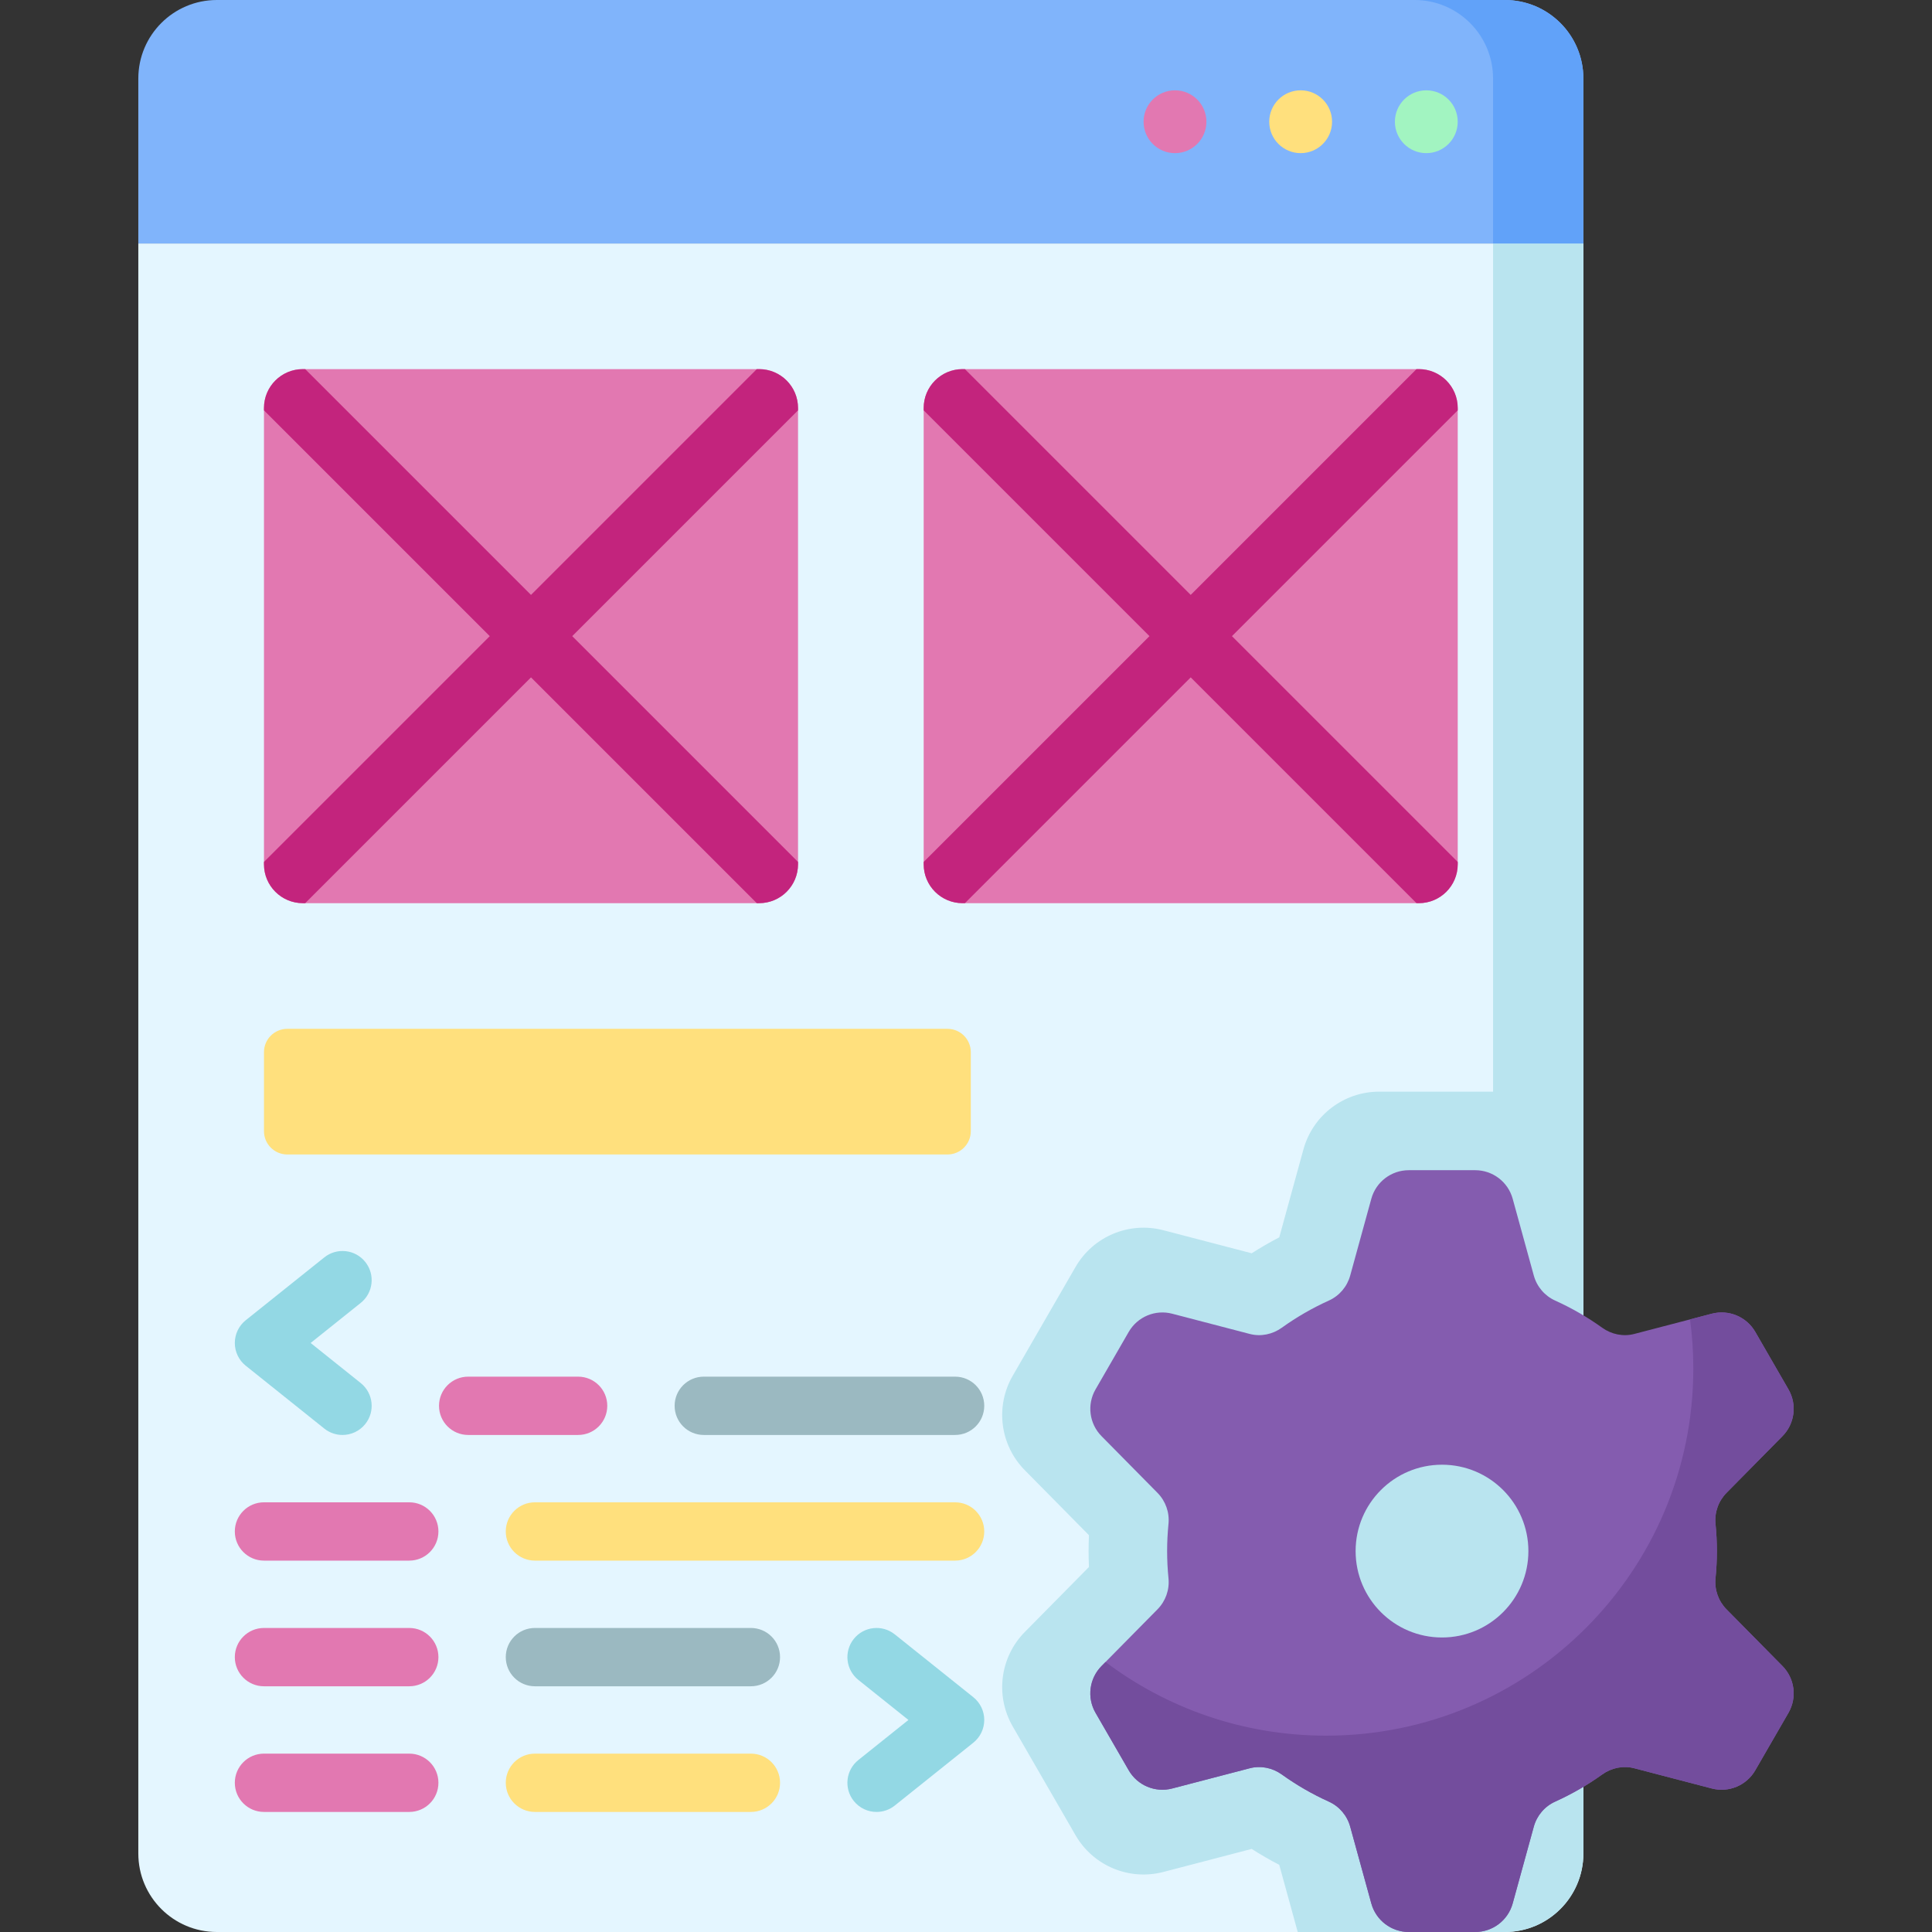 <svg id="Capa_1" enable-background="new 0 0 512 512" height="512" viewBox="0 0 512 512" width="512" xmlns="http://www.w3.org/2000/svg"><rect x="0" y="0" width="512" height="512" fill="#333333" stroke="none"/><g><g><g><path d="m36.655 491.187v-426.667h382.959v426.667c0 11.495-9.318 20.813-20.813 20.813h-341.333c-11.495 0-20.813-9.318-20.813-20.813z" fill="#e4f6ff"/></g><g><path d="m395.679 64.52v224.78h-30.184c-9.369 0-17.584 6.26-20.068 15.294l-6.412 23.317c-2.498 1.296-4.935 2.704-7.306 4.221l-23.402-6.106c-9.066-2.365-18.595 1.618-23.279 9.732l-16.65 28.839c-4.685 8.114-3.37 18.358 3.211 25.027l16.996 17.221c-.065 1.409-.097 2.813-.097 4.211s.033 2.803.097 4.211l-16.996 17.221c-6.582 6.668-7.896 16.913-3.211 25.027l16.65 28.839c4.685 8.114 14.213 12.098 23.279 9.732l23.402-6.106c2.371 1.516 4.808 2.925 7.306 4.221l4.895 17.799h54.891c11.495 0 20.813-9.318 20.813-20.813v-426.667z" fill="#b9e4ef"/></g><g><path d="m69.956 299.77v-20.939c0-3.414 2.767-6.181 6.181-6.181h174.955c3.414 0 6.181 2.767 6.181 6.181v20.939c0 3.414-2.767 6.181-6.181 6.181h-174.955c-3.414 0-6.181-2.767-6.181-6.181z" fill="#ffe07d"/></g><g><path d="m386.313 229.048v-120.925c0-5.69-4.612-10.302-10.302-10.302h-120.924c-5.69 0-10.302 4.612-10.302 10.302v120.925c0 5.69 4.612 10.302 10.302 10.302h120.925c5.689 0 10.301-4.613 10.301-10.302z" fill="#e278b1"/></g><g><path d="m69.956 229.048v-120.925c0-5.69 4.612-10.302 10.302-10.302h120.925c5.69 0 10.302 4.612 10.302 10.302v120.925c0 5.69-4.612 10.302-10.302 10.302h-120.926c-5.689 0-10.301-4.613-10.301-10.302z" fill="#e278b1"/></g><g><path d="m36.655 64.52v-43.707c0-11.495 9.318-20.813 20.813-20.813h341.333c11.495 0 20.813 9.318 20.813 20.813v43.707z" fill="#80b4fb"/></g><g><path d="m398.801 0h-23.935c11.495 0 20.813 9.318 20.813 20.813v43.707h23.935v-43.707c0-11.495-9.318-20.813-20.813-20.813z" fill="#61a2f9"/></g></g><g><g><path d="m454.992 411.057c0-2.433-.125-4.837-.362-7.208-.304-3.04.769-6.055 2.915-8.229l14.83-15.027c3.258-3.301 3.908-8.371 1.589-12.387l-8.799-15.241c-2.319-4.016-7.035-5.988-11.523-4.817l-20.547 5.361c-2.936.766-6.033.119-8.498-1.65-3.889-2.791-8.064-5.207-12.473-7.199-2.778-1.255-4.844-3.693-5.652-6.632l-5.595-20.344c-1.23-4.472-5.296-7.57-9.933-7.57h-17.598c-4.638 0-8.703 3.099-9.933 7.57l-5.595 20.344c-.808 2.939-2.874 5.377-5.652 6.632-4.409 1.992-8.585 4.408-12.473 7.199-2.465 1.77-5.561 2.416-8.498 1.65l-20.547-5.361c-4.487-1.171-9.204.801-11.523 4.817l-8.799 15.241c-2.319 4.016-1.668 9.087 1.589 12.387l14.831 15.027c2.146 2.175 3.22 5.189 2.915 8.229-.237 2.371-.362 4.774-.362 7.208 0 2.433.125 4.837.362 7.208.304 3.04-.769 6.055-2.915 8.229l-14.831 15.027c-3.258 3.301-3.908 8.371-1.589 12.387l8.799 15.241c2.319 4.016 7.035 5.988 11.523 4.817l20.547-5.361c2.936-.766 6.032-.119 8.498 1.65 3.889 2.791 8.064 5.207 12.473 7.199 2.778 1.255 4.844 3.693 5.652 6.632l5.595 20.344c1.23 4.471 5.296 7.57 9.933 7.57h17.598c4.638 0 8.703-3.099 9.933-7.57l5.595-20.344c.808-2.939 2.874-5.377 5.652-6.632 4.409-1.992 8.585-4.408 12.473-7.199 2.465-1.77 5.561-2.416 8.498-1.65l20.547 5.361c4.487 1.171 9.204-.801 11.523-4.817l8.799-15.241c2.319-4.016 1.668-9.087-1.589-12.387l-14.83-15.027c-2.146-2.175-3.22-5.189-2.915-8.229.237-2.371.362-4.775.362-7.208zm-72.846 22.894c-12.644 0-22.894-10.25-22.894-22.894s10.25-22.894 22.894-22.894 22.894 10.25 22.894 22.894-10.25 22.894-22.894 22.894z" fill="#845caf"/></g><g><path d="m454.992 411.057c0-2.433-.125-4.837-.362-7.208-.304-3.04.769-6.055 2.915-8.229l14.83-15.027c3.258-3.301 3.908-8.371 1.589-12.387l-8.799-15.241c-2.319-4.016-7.035-5.988-11.523-4.817l-5.764 1.504c.569 4.258.869 8.601.869 13.015 0 53.738-43.563 97.301-97.301 97.301-21.945 0-42.191-7.267-58.468-19.523l-1.062 1.076c-3.258 3.301-3.908 8.371-1.59 12.387l8.799 15.241c2.319 4.016 7.035 5.988 11.523 4.817l20.547-5.361c2.936-.766 6.032-.119 8.498 1.65 3.889 2.791 8.064 5.207 12.473 7.199 2.778 1.255 4.844 3.693 5.652 6.632l5.595 20.344c1.23 4.471 5.296 7.57 9.933 7.57h17.598c4.638 0 8.703-3.099 9.933-7.57l5.595-20.344c.808-2.939 2.874-5.377 5.652-6.632 4.409-1.992 8.585-4.408 12.473-7.199 2.465-1.77 5.561-2.416 8.498-1.65l20.547 5.361c4.487 1.171 9.204-.801 11.523-4.817l8.799-15.241c2.319-4.016 1.668-9.087-1.589-12.387l-14.83-15.027c-2.146-2.175-3.22-5.189-2.915-8.229.237-2.371.362-4.775.362-7.208z" fill="#734d9d"/></g></g><g><circle cx="377.988" cy="32.26" fill="#a2f4c1" r="8.325"/></g><g><circle cx="344.687" cy="32.26" fill="#ffe07d" r="8.325"/></g><g><circle cx="311.386" cy="32.26" fill="#e278b1" r="8.325"/></g><g><g><path d="m211.484 229.048v-.626l-59.837-59.837 59.837-59.837v-.625c0-5.69-4.612-10.302-10.302-10.302h-.626l-59.837 59.837-59.836-59.837h-.626c-5.69 0-10.302 4.612-10.302 10.302v.625l59.837 59.837-59.837 59.837v.626c0 5.69 4.612 10.302 10.302 10.302h.625l59.838-59.838 59.838 59.838h.625c5.689 0 10.301-4.613 10.301-10.302z" fill="#c3247d"/></g><g><path d="m326.476 168.585 59.837-59.837v-.625c0-5.69-4.612-10.302-10.302-10.302h-.625l-59.837 59.837-59.837-59.837h-.625c-5.69 0-10.302 4.612-10.302 10.302v.625l59.837 59.837-59.837 59.837v.626c0 5.69 4.612 10.302 10.302 10.302h.625l59.838-59.838 59.838 59.838h.625c5.69 0 10.302-4.612 10.302-10.302v-.626z" fill="#c3247d"/></g></g><g><path d="m153.208 380.28h-29.138c-4.267 0-7.726-3.459-7.726-7.726s3.459-7.726 7.726-7.726h29.138c4.267 0 7.726 3.459 7.726 7.726s-3.459 7.726-7.726 7.726z" fill="#e278b1"/></g><g><path d="m253.11 380.28h-66.602c-4.267 0-7.726-3.459-7.726-7.726s3.459-7.726 7.726-7.726h66.602c4.267 0 7.726 3.459 7.726 7.726s-3.459 7.726-7.726 7.726z" fill="#9bb9c1"/></g><g><path d="m108.46 446.881h-38.504c-4.267 0-7.726-3.459-7.726-7.726s3.459-7.726 7.726-7.726h38.504c4.267 0 7.726 3.459 7.726 7.726s-3.459 7.726-7.726 7.726z" fill="#e278b1"/></g><g><path d="m198.996 446.881h-57.235c-4.267 0-7.726-3.459-7.726-7.726s3.459-7.726 7.726-7.726h57.235c4.267 0 7.726 3.459 7.726 7.726s-3.459 7.726-7.726 7.726z" fill="#9bb9c1"/></g><g><path d="m253.11 413.58h-111.35c-4.267 0-7.726-3.459-7.726-7.726s3.459-7.726 7.726-7.726h111.35c4.267 0 7.726 3.459 7.726 7.726s-3.459 7.726-7.726 7.726z" fill="#ffe07d"/></g><g><path d="m108.46 413.58h-38.504c-4.267 0-7.726-3.459-7.726-7.726s3.459-7.726 7.726-7.726h38.504c4.267 0 7.726 3.459 7.726 7.726s-3.459 7.726-7.726 7.726z" fill="#e278b1"/></g><g><path d="m108.46 480.182h-38.504c-4.267 0-7.726-3.459-7.726-7.726 0-4.268 3.459-7.726 7.726-7.726h38.504c4.267 0 7.726 3.459 7.726 7.726s-3.459 7.726-7.726 7.726z" fill="#e278b1"/></g><g><path d="m198.996 480.182h-57.235c-4.267 0-7.726-3.459-7.726-7.726 0-4.268 3.459-7.726 7.726-7.726h57.235c4.267 0 7.726 3.459 7.726 7.726s-3.459 7.726-7.726 7.726z" fill="#ffe07d"/></g><g><path d="m90.764 380.28c-1.693 0-3.397-.553-4.822-1.693l-20.813-16.651c-1.832-1.466-2.899-3.686-2.899-6.033s1.067-4.567 2.9-6.033l20.813-16.65c3.331-2.667 8.194-2.126 10.86 1.206 2.666 3.333 2.125 8.194-1.207 10.86l-13.271 10.617 13.272 10.618c3.332 2.666 3.872 7.528 1.206 10.86-1.527 1.907-3.773 2.899-6.039 2.899z" fill="#93d8e4"/></g><g><path d="m232.302 480.182c-2.267 0-4.512-.992-6.038-2.899-2.665-3.332-2.126-8.194 1.207-10.86l13.272-10.618-13.272-10.617c-3.332-2.665-3.873-7.527-1.207-10.86 2.665-3.332 7.528-3.872 10.86-1.206l20.813 16.65c1.833 1.466 2.9 3.686 2.9 6.033s-1.067 4.567-2.9 6.033l-20.813 16.651c-1.425 1.14-3.13 1.693-4.822 1.693z" fill="#93d8e4"/></g></g></svg>